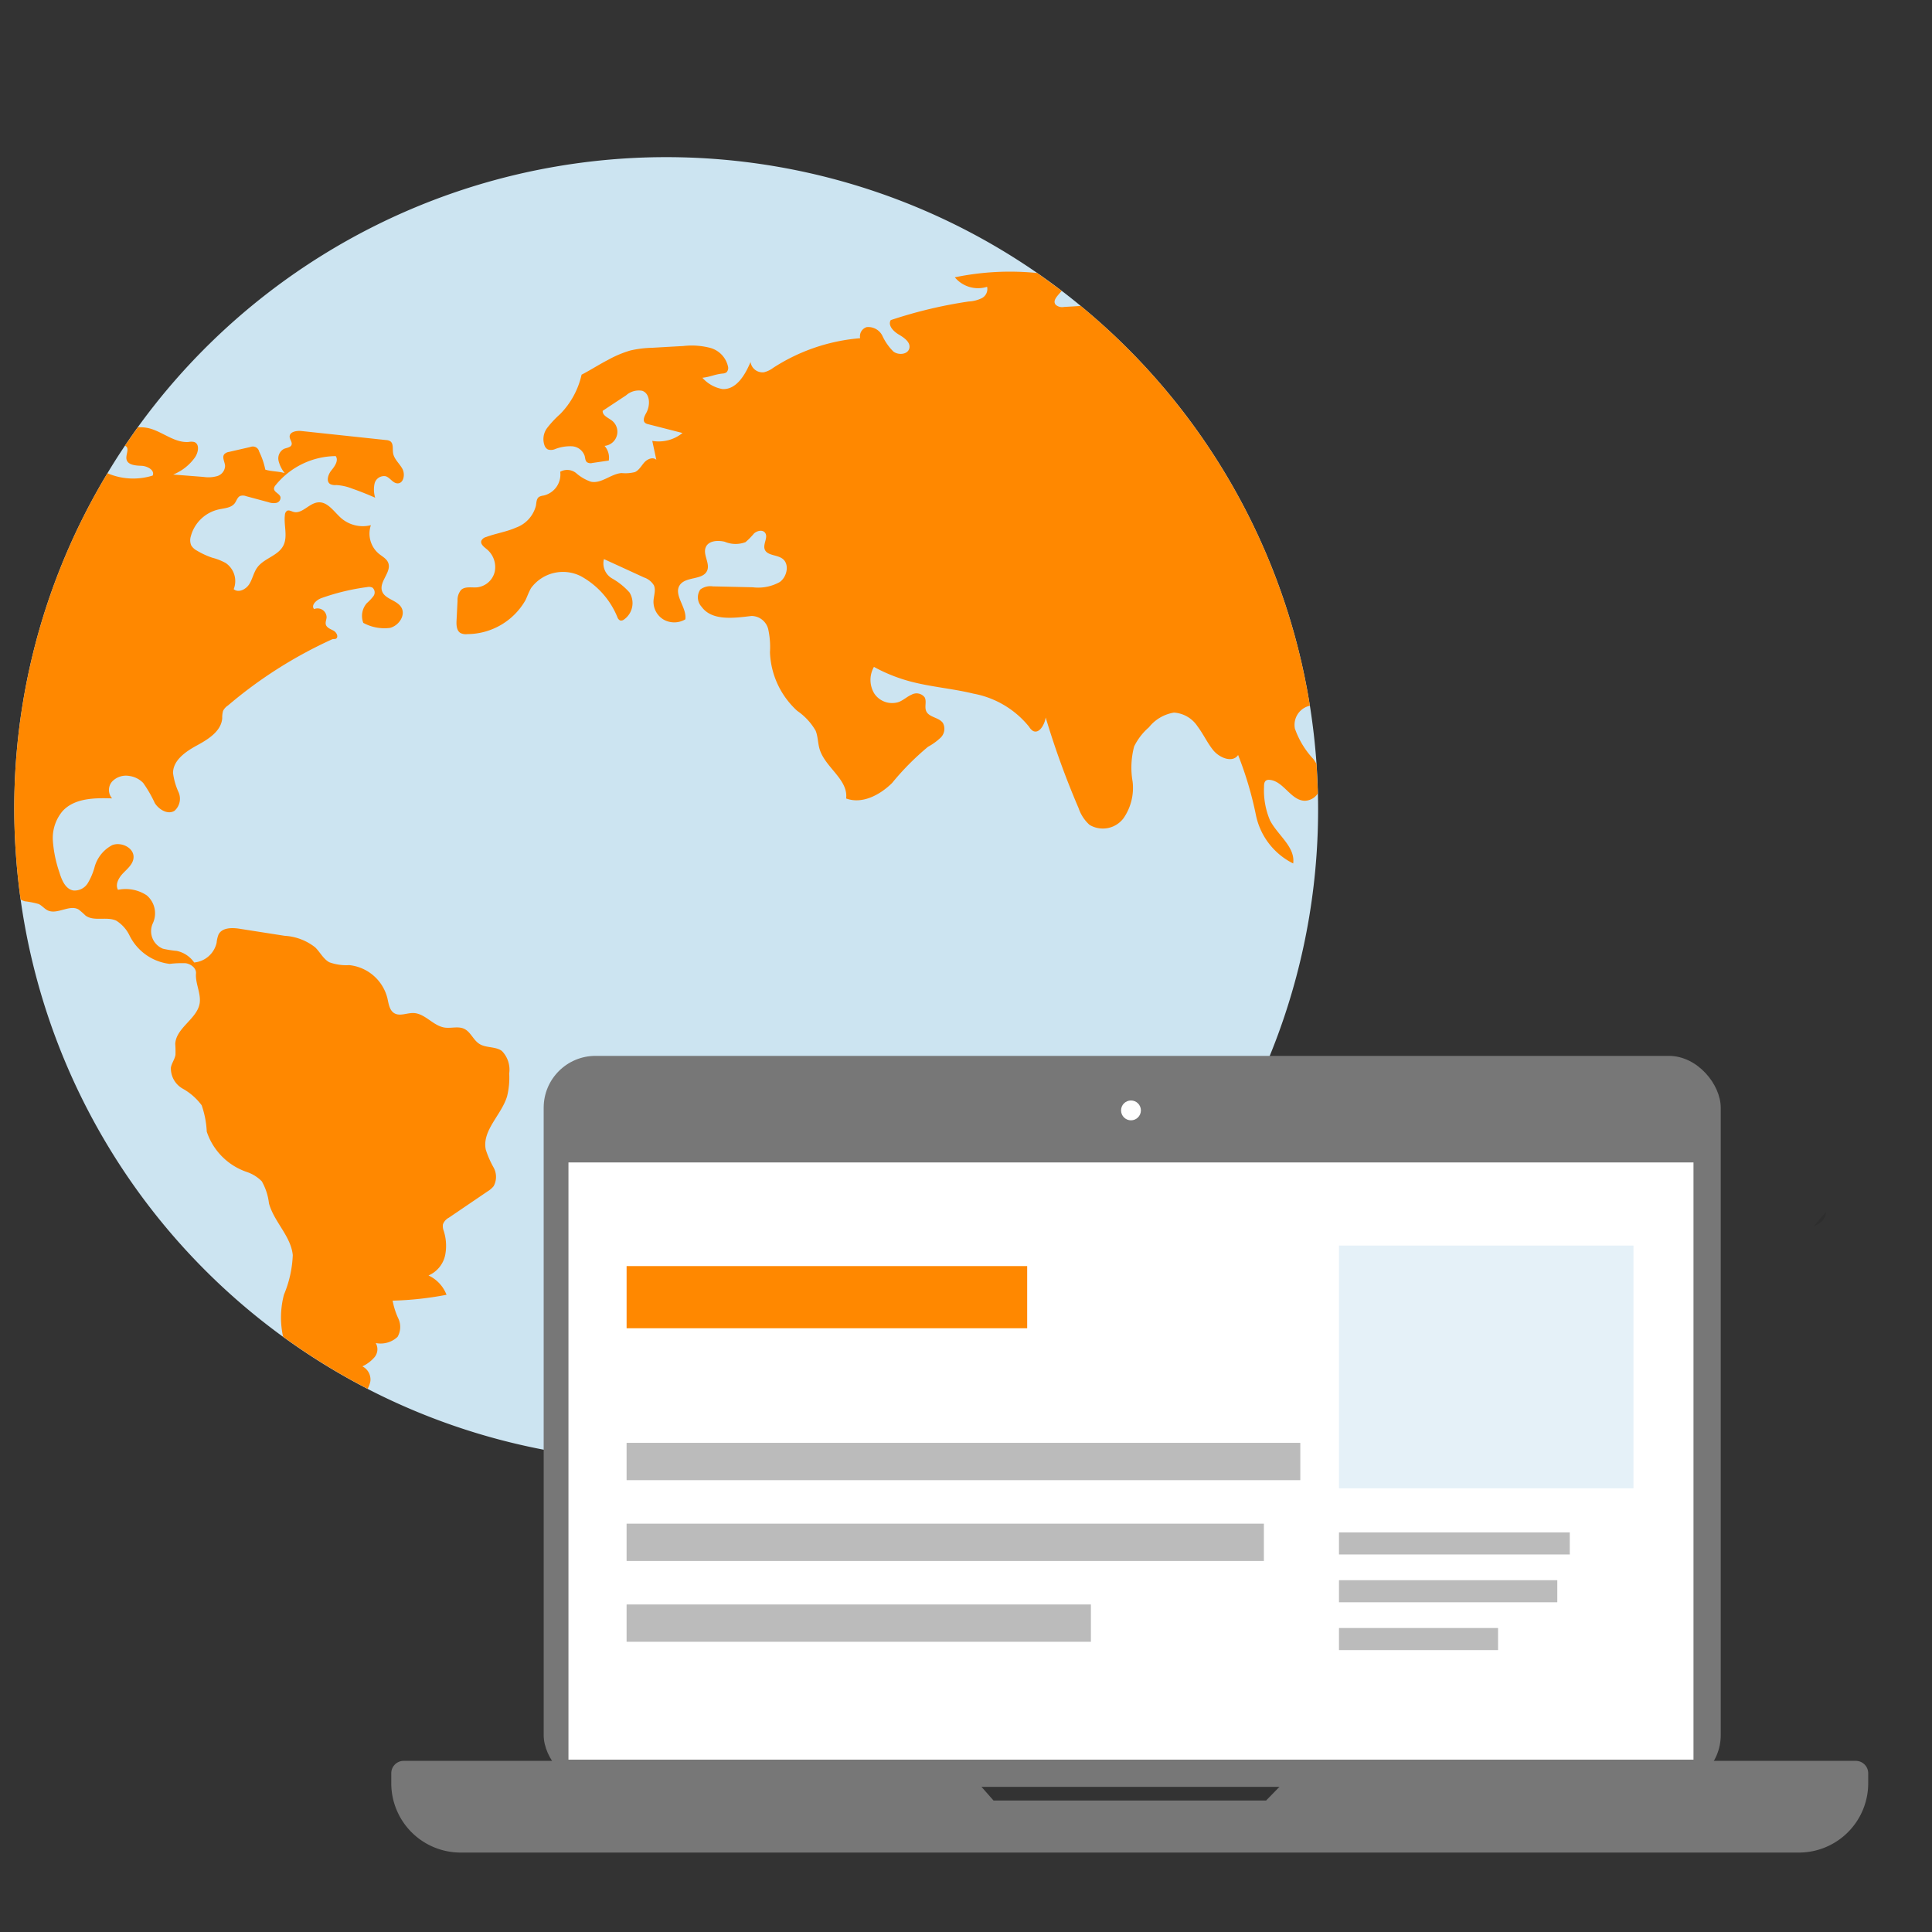 <svg id="ee2ec12b-fae8-43df-81d3-8314cdce4bcf" data-name="Ebene 1" xmlns="http://www.w3.org/2000/svg" xmlns:xlink="http://www.w3.org/1999/xlink" viewBox="0 0 150 150"><rect x="0" y="0" width="150" height="150" fill="#333333" stroke="none"/><defs><style>.b9757432-1f68-45d7-9d66-369fe54c169f{fill:#cce4f1;}.a92ccbb3-28e9-4036-a44f-95010ebacd08{clip-path:url(#e15b6d9f-3f5c-48b8-af67-77040212ac05);}.a6e0768c-32ed-4952-a796-d741fddd663b{fill:#f80;}.a399ed10-7e9a-4709-8003-fb154a7c9199{fill:#777;}.fd713a50-f4c7-4483-ac6f-dd40f05c389f{fill:#fff;}.f6d4c721-939e-4514-aa46-c55e54326d42{opacity:0.1;}.a899fdbb-4384-42fc-aae6-996b72b379c8,.f6d4c721-939e-4514-aa46-c55e54326d42{isolation:isolate;}.ed1255f4-a7d2-4512-a5d0-f2a1a67bf03c{fill:#bbb;}.a899fdbb-4384-42fc-aae6-996b72b379c8{fill:#e5f1f8;}</style><clipPath id="e15b6d9f-3f5c-48b8-af67-77040212ac05"><path class="b9757432-1f68-45d7-9d66-369fe54c169f" d="M102.194,59.021l.022.3q.076,1.139.106,2.271A50.611,50.611,0,0,1,1.6,69.832q-.224-1.594-.345-3.22a50.357,50.357,0,0,1,7.086-29.87q.648-1.084,1.358-2.136c.326-.487.663-.965,1-1.439A50.621,50.621,0,0,1,80.536,21.2c.645.445,1.28.909,1.9,1.383q.747.57,1.472,1.17A50.476,50.476,0,0,1,101.7,54.791Q102.032,56.878,102.194,59.021Z"/></clipPath></defs><title>strato-illu</title><path class="b9757432-1f68-45d7-9d66-369fe54c169f" d="M102.194,59.021l.022.3q.076,1.139.106,2.271A50.611,50.611,0,0,1,1.6,69.832q-.224-1.594-.345-3.22a50.357,50.357,0,0,1,7.086-29.87q.648-1.084,1.358-2.136c.326-.487.663-.965,1-1.439A50.621,50.621,0,0,1,80.536,21.2c.645.445,1.28.909,1.9,1.383q.747.57,1.472,1.17A50.476,50.476,0,0,1,101.7,54.791Q102.032,56.878,102.194,59.021Z"/><g class="a92ccbb3-28e9-4036-a44f-95010ebacd08"><path class="a6e0768c-32ed-4952-a796-d741fddd663b" d="M9.7,34.606a.3.3,0,0,1,.072.036c.288.2-.02.658.048,1.008.082.45.694.5,1.154.514s1.065.338.879.759a5.073,5.073,0,0,1-3.511-.181,50.357,50.357,0,0,0-7.086,29.87q.122,1.628.345,3.22a1.338,1.338,0,0,0,.326.144,6.689,6.689,0,0,1,1.079.213c.262.128.45.377.71.5.747.338,1.687-.489,2.391-.073a6.151,6.151,0,0,1,.529.465c.658.489,1.647.052,2.391.4a2.791,2.791,0,0,1,1.038,1.168,4,4,0,0,0,3.106,2.187,7.859,7.859,0,0,1,1.246-.052c.412.062.837.386.8.8-.06.712.345,1.455.3,2.166-.072,1.3-1.852,2-1.91,3.3a7.815,7.815,0,0,1,.016.852c-.057.343-.291.636-.355.98a1.805,1.805,0,0,0,.911,1.637,4.641,4.641,0,0,1,1.478,1.294,7.2,7.2,0,0,1,.395,2.045,4.954,4.954,0,0,0,3.1,3.13,2.966,2.966,0,0,1,1.173.727,4.5,4.5,0,0,1,.558,1.715c.39,1.431,1.7,2.538,1.848,4.015a8.786,8.786,0,0,1-.684,3.069,6.954,6.954,0,0,0-.069,3.264,50.941,50.941,0,0,0,6.564,4.047,1.822,1.822,0,0,0,.215-.6,1.144,1.144,0,0,0-.621-1.141,2.838,2.838,0,0,0,.937-.706.968.968,0,0,0,.1-1.105,1.916,1.916,0,0,0,1.694-.48,1.539,1.539,0,0,0,.066-1.41,5.75,5.75,0,0,1-.45-1.4,25.577,25.577,0,0,0,4.185-.456,2.734,2.734,0,0,0-1.4-1.5,2.219,2.219,0,0,0,1.294-1.575,3.764,3.764,0,0,0-.115-1.9,1.006,1.006,0,0,1-.058-.492.972.972,0,0,1,.465-.522q1.5-1.019,2.995-2.035a1.859,1.859,0,0,0,.474-.405,1.5,1.5,0,0,0,0-1.453,7.338,7.338,0,0,1-.608-1.391c-.306-1.486,1.22-2.685,1.656-4.14a6.023,6.023,0,0,0,.164-1.77,2.077,2.077,0,0,0-.574-1.752c-.5-.359-1.224-.215-1.743-.545-.475-.3-.678-.94-1.19-1.175-.464-.213-1.009-.014-1.515-.093-.888-.137-1.513-1.1-2.412-1.127-.506-.017-1.057.273-1.491.012-.383-.234-.436-.751-.538-1.185a3.414,3.414,0,0,0-2.954-2.547,3.846,3.846,0,0,1-1.549-.222c-.468-.255-.711-.779-1.095-1.154a4.21,4.21,0,0,0-2.37-.9q-1.729-.269-3.456-.541c-.611-.1-1.393-.116-1.679.437a2.306,2.306,0,0,0-.152.65,1.974,1.974,0,0,1-1.742,1.526,2.188,2.188,0,0,0-1.359-.9,8.109,8.109,0,0,1-1.063-.169,1.467,1.467,0,0,1-.817-1.906c.011-.025.021-.051.033-.075a1.828,1.828,0,0,0-.477-2.164,2.964,2.964,0,0,0-2.232-.429c-.235-.428.067-.951.407-1.3s.762-.7.8-1.182c.07-.765-.938-1.266-1.652-.988a2.742,2.742,0,0,0-1.384,1.751,4.969,4.969,0,0,1-.52,1.21,1.2,1.2,0,0,1-1.118.56c-.616-.109-.9-.809-1.079-1.4a9.611,9.611,0,0,1-.509-2.451,3.24,3.24,0,0,1,.764-2.323c.93-1,2.475-1.021,3.835-.975a.992.992,0,0,1,.005-1.312,1.484,1.484,0,0,1,1.321-.431,1.849,1.849,0,0,1,1.087.543,9.706,9.706,0,0,1,.906,1.572c.331.51,1.018.914,1.528.589a1.251,1.251,0,0,0,.318-1.429,5.231,5.231,0,0,1-.435-1.5c0-1,.993-1.676,1.872-2.153s1.878-1.108,1.948-2.108a1.832,1.832,0,0,1,.067-.571,1.107,1.107,0,0,1,.38-.415,34.484,34.484,0,0,1,8.053-5.122c.154-.064.175-.01.334-.06.217-.147.038-.5-.189-.624s-.524-.22-.6-.47c-.052-.182.044-.376.058-.567a.7.7,0,0,0-.709-.692.685.685,0,0,0-.261.054c-.268-.3.184-.715.567-.854a17.213,17.213,0,0,1,3.544-.854.647.647,0,0,1,.414.038.487.487,0,0,1,.081.664,3.81,3.81,0,0,1-.508.539,1.5,1.5,0,0,0-.278,1.536,3.423,3.423,0,0,0,2.066.39c.692-.166,1.254-1,.877-1.605-.35-.564-1.283-.629-1.49-1.259-.242-.738.772-1.488.477-2.2-.127-.315-.465-.483-.729-.7a2.037,2.037,0,0,1-.612-2.212,2.564,2.564,0,0,1-2.291-.532c-.576-.5-1.066-1.321-1.826-1.236-.7.073-1.235.931-1.906.733-.166-.049-.344-.16-.493-.077a.4.4,0,0,0-.159.313c-.105.8.247,1.687-.134,2.406-.414.78-1.494.965-2.014,1.681-.281.387-.365.887-.621,1.293s-.838.7-1.207.388a1.7,1.7,0,0,0-.615-2.026,4.413,4.413,0,0,0-1.053-.417,6.081,6.081,0,0,1-1.184-.547,1.128,1.128,0,0,1-.449-.415,1.035,1.035,0,0,1-.026-.709,2.9,2.9,0,0,1,2.154-2.075c.449-.1.979-.115,1.255-.484.144-.194.206-.479.434-.568a.691.691,0,0,1,.44.019l1.741.469a1.156,1.156,0,0,0,.611.054.406.406,0,0,0,.322-.455c-.076-.278-.519-.379-.5-.667a.448.448,0,0,1,.122-.251,6.084,6.084,0,0,1,4.668-2.26c.239.337-.066.778-.329,1.1s-.445.876-.084,1.08a.906.906,0,0,0,.457.069,3.93,3.93,0,0,1,1.229.274c.607.21,1.2.448,1.79.708a2.188,2.188,0,0,1-.042-1.116.758.758,0,0,1,.856-.551c.346.105.552.539.915.553.482.019.617-.7.385-1.127s-.658-.759-.725-1.24c-.048-.321.045-.732-.227-.909a.69.69,0,0,0-.314-.086l-6.561-.7c-.39-.043-.939.054-.927.443.007.22.219.422.148.628s-.38.225-.594.317a.837.837,0,0,0-.415.919,2.419,2.419,0,0,0,.48.961c-.435-.143-1.073-.126-1.509-.273a5.712,5.712,0,0,0-.478-1.4.5.5,0,0,0-.6-.382.509.509,0,0,0-.084.026c-.55.128-1.1.252-1.649.38a.648.648,0,0,0-.37.176c-.2.246.041.6.058.914a.857.857,0,0,1-.607.788,2.5,2.5,0,0,1-1.058.066l-2.362-.185a3.837,3.837,0,0,0,1.676-1.314c.281-.387.4-1.079-.064-1.217a1.077,1.077,0,0,0-.408,0c-1.057.087-1.957-.733-2.974-1.033a2.851,2.851,0,0,0-.985-.1Z"/><path class="a6e0768c-32ed-4952-a796-d741fddd663b" d="M102.322,61.594a1.249,1.249,0,0,1-1.014.577c-1.081-.012-1.651-1.527-2.728-1.622a.421.421,0,0,0-.28.049c-.151.1-.163.313-.16.492a5.94,5.94,0,0,0,.462,2.6c.595,1.157,1.978,2.061,1.8,3.348a5.406,5.406,0,0,1-2.888-3.736,27.766,27.766,0,0,0-1.388-4.684c-.432.644-1.465.217-1.946-.389-.457-.573-.764-1.254-1.208-1.839a2.367,2.367,0,0,0-1.827-1.064,3.12,3.12,0,0,0-1.941,1.14,4.689,4.689,0,0,0-1.149,1.488,6.367,6.367,0,0,0-.119,2.733,4.141,4.141,0,0,1-.7,2.832,2.009,2.009,0,0,1-2.643.524,3.016,3.016,0,0,1-.846-1.287,65.283,65.283,0,0,1-2.561-7.051c-.082.566-.519,1.32-1.01,1.029a.951.951,0,0,1-.271-.3,7.231,7.231,0,0,0-4.331-2.581c-1.667-.407-3.4-.525-5.053-.988a12.656,12.656,0,0,1-2.668-1.087,2.033,2.033,0,0,0,.032,2.076,1.661,1.661,0,0,0,1.92.64c.348-.144.631-.414.976-.564a.794.794,0,0,1,1.006.207c.176.315-.021.727.118,1.062.207.506,1,.488,1.307.941a.96.96,0,0,1-.174,1.125,4.672,4.672,0,0,1-.989.716,20.661,20.661,0,0,0-2.789,2.813c-.945.931-2.323,1.66-3.566,1.2.176-1.474-1.631-2.408-2.059-3.829-.142-.47-.125-.978-.308-1.431A4.715,4.715,0,0,0,61.9,55.194a6.471,6.471,0,0,1-2.12-4.553,6.511,6.511,0,0,0-.135-1.789,1.345,1.345,0,0,0-1.3-1.028c-1.359.164-3.071.4-3.872-.713a1.074,1.074,0,0,1-.1-1.343,1.3,1.3,0,0,1,.973-.242c1.034.022,2.065.048,3.1.07a3.423,3.423,0,0,0,2.092-.406c.59-.42.783-1.44.176-1.839-.439-.292-1.187-.218-1.349-.721-.131-.421.306-.941.021-1.282-.2-.24-.608-.141-.844.07a5.36,5.36,0,0,1-.664.675,2.174,2.174,0,0,1-1.615-.034c-.541-.125-1.249-.085-1.466.425-.247.567.346,1.248.106,1.818-.324.753-1.625.437-2.107,1.1-.55.76.547,1.754.413,2.683a1.687,1.687,0,0,1-1.665.032,1.61,1.61,0,0,1-.807-1.445c.018-.415.2-.854.029-1.231A1.433,1.433,0,0,0,50,44.834q-1.556-.717-3.111-1.427a1.352,1.352,0,0,0,.628,1.5A5.3,5.3,0,0,1,48.875,46a1.561,1.561,0,0,1-.429,2.1.36.36,0,0,1-.295.074.416.416,0,0,1-.211-.243A6.369,6.369,0,0,0,45.1,44.736a3.074,3.074,0,0,0-3.867.919c-.175.3-.284.629-.434.941a5.226,5.226,0,0,1-4.521,2.636.917.917,0,0,1-.521-.082c-.31-.18-.329-.614-.311-.974.027-.51.051-1.016.078-1.526A1.218,1.218,0,0,1,35.8,45.8c.32-.293.82-.162,1.252-.2a1.592,1.592,0,0,0,1.362-1.225,1.8,1.8,0,0,0-.636-1.747c-.209-.171-.491-.385-.407-.643a.558.558,0,0,1,.368-.29c.756-.281,1.572-.4,2.311-.726a2.453,2.453,0,0,0,1.562-1.72c.037-.244.039-.538.246-.674a.976.976,0,0,1,.338-.1,1.675,1.675,0,0,0,1.3-1.848,1.1,1.1,0,0,1,1.245.113,3.415,3.415,0,0,0,1.147.663c.817.16,1.536-.609,2.367-.675a3.023,3.023,0,0,0,1.037-.074c.324-.145.5-.49.734-.753s.674-.448.931-.2c-.106-.493-.209-.982-.315-1.471a2.934,2.934,0,0,0,2.347-.612l-2.658-.681a.555.555,0,0,1-.254-.112c-.2-.188-.039-.518.095-.759.326-.581.319-1.5-.306-1.724a1.478,1.478,0,0,0-1.257.353c-.606.4-1.211.8-1.816,1.2-.031.364.424.537.713.757a1.1,1.1,0,0,1-.57,1.966,1.376,1.376,0,0,1,.33,1.139L46,35.943a.547.547,0,0,1-.419-.051c-.146-.11-.141-.324-.189-.5a1.111,1.111,0,0,0-1-.744,3.239,3.239,0,0,0-1.292.218.79.79,0,0,1-.564.029.564.564,0,0,1-.241-.265,1.441,1.441,0,0,1,.184-1.4,7.88,7.88,0,0,1,1.01-1.08,6.34,6.34,0,0,0,1.665-3.06c.679-.348,1.373-.8,2.055-1.149a8.5,8.5,0,0,1,1.723-.727A8.378,8.378,0,0,1,50.665,27c.79-.046,1.584-.092,2.375-.134a5.737,5.737,0,0,1,2.1.143,1.942,1.942,0,0,1,1.383,1.453.475.475,0,0,1-.121.447.563.563,0,0,1-.294.092c-.654.069-.92.255-1.574.329a2.7,2.7,0,0,0,1.561.877c1.075.057,1.757-1.1,2.176-2.1a.939.939,0,0,0,1.044.795,1.976,1.976,0,0,0,.717-.344,14.579,14.579,0,0,1,6.75-2.3.741.741,0,0,1,.505-.859,1.218,1.218,0,0,1,1.224.677,4.161,4.161,0,0,0,.855,1.221c.4.3,1.122.229,1.234-.256.11-.467-.4-.822-.812-1.064s-.871-.7-.633-1.123a35.453,35.453,0,0,1,6.051-1.446,2.619,2.619,0,0,0,1.016-.256.8.8,0,0,0,.417-.884,2.348,2.348,0,0,1-2.507-.737,21.036,21.036,0,0,1,6.4-.333l1.9,1.383c-.313.379-.742.746-.468,1.081a.759.759,0,0,0,.645.169c.433-.025.866-.047,1.3-.08A50.476,50.476,0,0,1,101.7,54.791a1.521,1.521,0,0,0-1.164,1.779,6.687,6.687,0,0,0,1.438,2.367,3.786,3.786,0,0,1,.243.386Z"/></g><rect class="a399ed10-7e9a-4709-8003-fb154a7c9199" x="42.211" y="81.978" width="91.387" height="56.756" rx="4.025"/><rect class="fd713a50-f4c7-4483-ac6f-dd40f05c389f" x="44.135" y="90.251" width="87.347" height="46.367"/><circle class="fd713a50-f4c7-4483-ac6f-dd40f05c389f" cx="87.809" cy="86.211" r="0.77"/><path class="a399ed10-7e9a-4709-8003-fb154a7c9199" d="M101.3,136.713l-3,3.079H77.138l-2.712-3.079H31.34a.962.962,0,0,0-.962.962v.776a5.382,5.382,0,0,0,5.382,5.381H139.665a5.382,5.382,0,0,0,5.382-5.381v-.776a.963.963,0,0,0-.963-.962Z"/><path class="f6d4c721-939e-4514-aa46-c55e54326d42" d="M140.817,95.207s.956-.318.956-1.114"/><rect class="a6e0768c-32ed-4952-a796-d741fddd663b" x="48.649" y="98.299" width="31.101" height="4.826"/><rect class="ed1255f4-a7d2-4512-a5d0-f2a1a67bf03c" x="48.649" y="112.023" width="52.306" height="2.896"/><rect class="ed1255f4-a7d2-4512-a5d0-f2a1a67bf03c" x="48.649" y="118.297" width="49.479" height="2.896"/><rect class="ed1255f4-a7d2-4512-a5d0-f2a1a67bf03c" x="48.649" y="124.571" width="36.049" height="2.896"/><rect class="ed1255f4-a7d2-4512-a5d0-f2a1a67bf03c" x="103.959" y="118.976" width="17.919" height="1.713"/><rect class="ed1255f4-a7d2-4512-a5d0-f2a1a67bf03c" x="103.959" y="122.687" width="16.95" height="1.713"/><rect class="ed1255f4-a7d2-4512-a5d0-f2a1a67bf03c" x="103.959" y="126.399" width="12.35" height="1.713"/><rect class="a899fdbb-4384-42fc-aae6-996b72b379c8" x="103.959" y="96.706" width="22.862" height="18.844"/></svg>